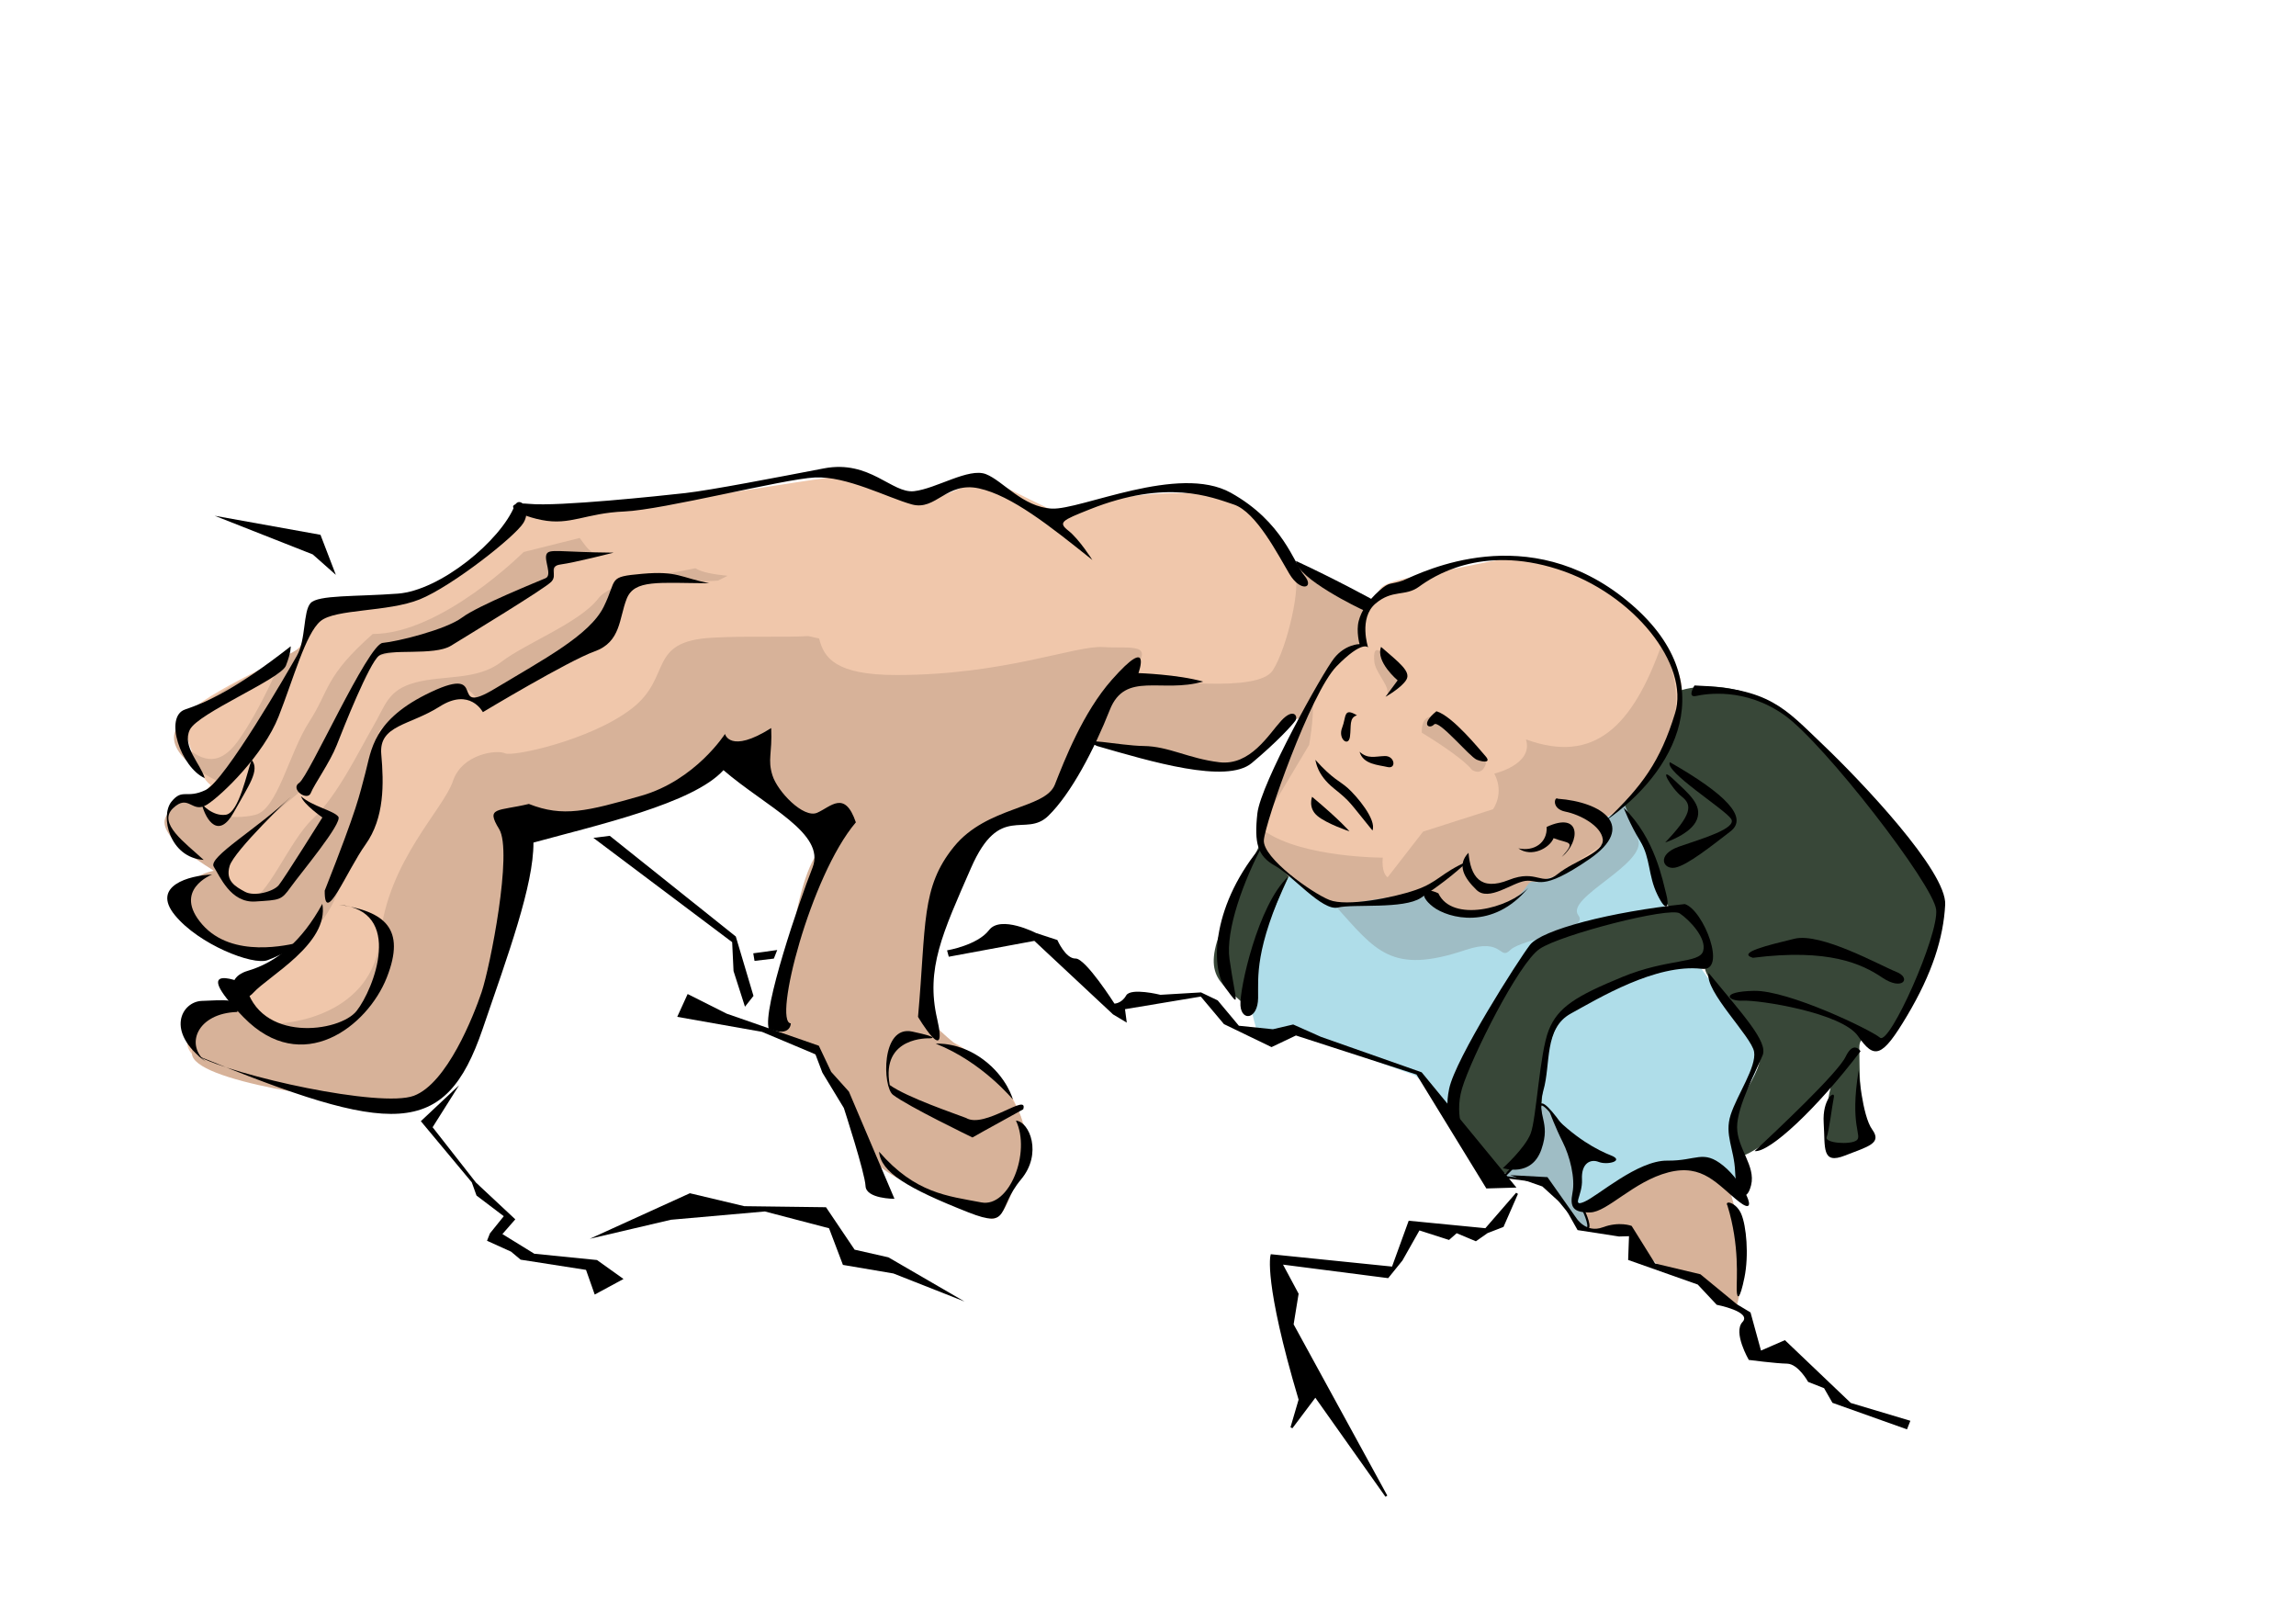 <?xml version="1.0" encoding="UTF-8" standalone="no"?>
<!-- Created with Inkscape (http://www.inkscape.org/) -->

<svg
   xmlns:dc="http://purl.org/dc/elements/1.1/"
   xmlns:cc="http://creativecommons.org/ns#"
   xmlns:rdf="http://www.w3.org/1999/02/22-rdf-syntax-ns#"
   xmlns:svg="http://www.w3.org/2000/svg"
   xmlns="http://www.w3.org/2000/svg"
   xmlns:xlink="http://www.w3.org/1999/xlink"
   xmlns:sodipodi="http://sodipodi.sourceforge.net/DTD/sodipodi-0.dtd"
   xmlns:inkscape="http://www.inkscape.org/namespaces/inkscape"
   width="1052.362"
   height="744.094"
   id="svg2"
   version="1.1"
   inkscape:version="0.48.1 r9760"
   sodipodi:docname="ClimbOn.svg"
   style="display:inline">
  <defs
     id="defs4">
    <linearGradient
       id="linearGradient3883">
      <stop
         style="stop-color:#eef1f3;stop-opacity:1;"
         offset="0"
         id="stop3885" />
      <stop
         style="stop-color:#617388;stop-opacity:1;"
         offset="1"
         id="stop3887" />
    </linearGradient>
    <linearGradient
       id="linearGradient3867">
      <stop
         style="stop-color:#282852;stop-opacity:1;"
         offset="0"
         id="stop3869" />
      <stop
         style="stop-color:#adadd6;stop-opacity:1;"
         offset="1"
         id="stop3871" />
    </linearGradient>
    <radialGradient
       inkscape:collect="always"
       xlink:href="#linearGradient3883"
       id="radialGradient3889"
       cx="642.023"
       cy="479.366"
       fx="642.023"
       fy="479.366"
       r="530.892"
       gradientTransform="matrix(0.826,0.023,-0.022,0.824,122.333,33.016)"
       gradientUnits="userSpaceOnUse" />
  </defs>
  <sodipodi:namedview
     id="base"
     pagecolor="#ffffff"
     bordercolor="#666666"
     borderopacity="1.0"
     inkscape:pageopacity="0.0"
     inkscape:pageshadow="2"
     inkscape:zoom="0.82785186"
     inkscape:cx="380.01967"
     inkscape:cy="372.04724"
     inkscape:document-units="px"
     inkscape:current-layer="layer2"
     showgrid="false"
     inkscape:window-width="1376"
     inkscape:window-height="834"
     inkscape:window-x="6"
     inkscape:window-y="2"
     inkscape:window-maximized="0" />
  <g
     inkscape:groupmode="layer"
     id="layer2"
     inkscape:label="Color"
     style="display:inline">
    <path
       style="fill:#f0c7ab;fill-opacity:1;stroke:none"
       d="m 399.741,528.85 c 21.354,16.229 47.832,31.603 54.665,26.479 6.833,-5.125 17.083,-21.354 17.083,-29.041 0,-7.687 -5.979,-21.354 -9.396,-26.479 -3.417,-5.125 -19.645,-20.5 -25.624,-22.208 -5.979,-1.708 -11.104,-5.125 -11.104,-11.958 0,-6.833 -1.708,-44.416 14.52,-70.894 16.229,-26.479 34.166,-19.645 40.999,-25.624 6.833,-5.979 20.5,-28.187 20.5,-28.187 0,0 56.374,12.812 63.207,11.104 6.833,-1.708 26.479,-23.062 30.749,-23.062 4.271,0 -19.847,47.026 -17.937,54.665 2.135,8.541 21.354,28.187 30.749,30.749 9.396,2.562 41.853,-4.271 45.27,-6.833 5.125,11.958 32.458,11.104 45.27,1.708 12.812,-9.396 13.666,-5.125 13.666,-5.125 0,0 19.645,-11.104 21.354,-17.083 1.708,-5.979 2.562,-10.25 2.562,-10.25 0,0 42.707,-42.707 33.312,-67.478 -9.396,-24.77 -49.541,-59.79 -86.269,-52.103 -36.728,7.687 -49.54,8.541 -51.249,13.666 -1.708,5.125 -4.271,7.687 -4.271,7.687 l -33.312,-17.937 c 0,0 -11.104,-27.333 -31.603,-32.458 -20.5,-5.125 -61.499,-0.854 -76.019,7.687 -21.354,-9.396 -31.603,-17.083 -38.437,-15.375 -6.833,1.708 -17.937,9.396 -26.479,7.687 -8.541,-1.708 -22.208,-10.25 -33.312,-10.25 -11.104,0 -127.268,21.354 -140.08,17.083 -12.812,-4.271 -17.937,10.25 -17.937,10.25 0,0 -33.312,29.895 -41.853,29.895 -8.541,0 -37.582,-5.979 -41.853,3.417 -4.271,9.396 -8.541,18.791 -13.666,21.354 -5.125,2.562 -52.103,23.916 -49.541,31.603 2.562,7.687 6.833,23.916 12.812,28.187 -5.979,8.541 -9.396,4.271 -13.666,6.833 -4.271,2.562 -11.104,14.52 1.708,23.062 12.812,8.541 15.375,11.104 15.375,11.104 0,0 -22.208,1.708 -17.937,10.25 4.271,8.541 23.916,32.458 50.395,25.624 -16.229,11.104 -22.208,18.791 -22.208,18.791 l -2.562,4.271 c 0,0 -17.937,0 -17.937,6.833 0,6.833 -20.5,17.937 32.458,30.749 52.957,12.812 73.457,12.812 81.144,4.271 7.687,-8.541 42.707,-96.519 37.582,-118.726 21.354,-5.125 79.436,-18.791 89.685,-33.312 16.229,5.125 23.062,19.645 29.895,22.208 6.833,2.562 20.5,8.541 20.5,8.541 0,0 -17.937,48.686 -20.5,61.499 -2.562,12.812 -4.271,32.458 -4.271,32.458 l 17.083,5.979 13.666,22.208 z"
       id="path3808"
       inkscape:connector-curvature="0"
       sodipodi:nodetypes="cssssssscsssscscscsssccscsssscsssscsscscccsssccscscccc" />
    <path
       style="fill:#d7b299;fill-opacity:1;stroke:none"
       d="m 724.767,555.051 4.228,9.06 15.703,-1.208 7.852,10.268 10.268,9.06 18.723,6.04 14.495,10.268 c 0,0 4.228,-16.307 3.02,-24.159 -1.208,-7.852 -4.832,-29.595 -9.06,-34.426 -4.228,-4.832 -16.307,-8.456 -22.951,-6.644 -6.644,1.812 -25.367,16.911 -32.615,18.119 -7.248,1.208 -9.664,3.624 -9.664,3.624 z"
       id="path3810"
       inkscape:connector-curvature="0" />
    <path
       style="fill:#afdde9;stroke:none"
       d="m 591.289,401.038 c 0,0 -21.743,28.387 -19.931,46.506 1.812,18.119 5.436,26.575 5.436,26.575 l 16.911,-1.208 54.962,19.931 17.515,16.307 c 0,0 7.852,-24.763 13.287,-35.03 5.436,-10.268 16.307,-35.634 22.347,-39.258 6.04,-3.624 61.605,-17.515 61.605,-17.515 0,0 -4.832,-24.763 -8.456,-31.407 -3.624,-6.644 -9.664,-15.703 -9.664,-15.703 l -10.268,4.832 1.812,10.872 c 0,0 -13.891,10.872 -17.515,13.287 -3.624,2.416 -14.495,4.228 -14.495,4.228 0,0 -6.04,9.664 -12.079,11.475 -6.04,1.812 -28.387,6.644 -30.199,3.02 -1.812,-3.624 -10.268,-8.456 -10.268,-8.456 0,0 -27.783,4.228 -32.615,5.436 -4.832,1.208 -11.475,-1.208 -16.307,-3.624 -4.832,-2.416 -12.079,-10.268 -12.079,-10.268 z"
       id="path3812"
       inkscape:connector-curvature="0"
       sodipodi:nodetypes="csccccsscscccscsscssc" />
    <path
       style="fill:#afdde9;fill-opacity:1;stroke:none"
       d="m 777.917,440.9 c 6.644,11.475 22.951,27.179 24.763,34.426 1.812,7.248 4.832,12.079 0,19.931 -4.832,7.852 -10.268,15.703 -9.664,21.139 0.604,5.436 8.456,23.555 6.644,26.575 -1.812,3.02 -8.456,-7.248 -17.515,-7.852 -9.06,-0.604 -25.971,-2.416 -32.615,4.228 -6.644,6.644 -17.515,13.891 -22.951,13.891 -5.436,0 -6.04,-0.604 -4.832,-9.06 1.208,-8.456 3.624,-15.099 -1.812,-21.743 -5.436,-6.644 -13.891,-16.307 -13.891,-18.119 0,-1.812 2.416,-32.011 6.04,-35.03 3.624,-3.02 19.327,-13.287 25.971,-16.911 6.644,-3.624 39.862,-11.475 39.862,-11.475 z"
       id="path3814"
       inkscape:connector-curvature="0" />
    <path
       style="fill:#384738;fill-opacity:1;stroke:none"
       d="m 666.182,512.169 c 1.208,-17.515 10.268,-36.238 15.099,-43.486 4.832,-7.248 19.327,-38.05 26.575,-38.05 7.248,0 59.793,-19.327 65.229,-14.495 5.436,4.832 11.475,18.723 10.872,22.347 -0.604,3.624 -21.743,5.436 -21.743,5.436 0,0 -37.446,11.475 -46.506,22.951 -10.077,12.764 -7.852,41.674 -10.872,51.338 -3.02,9.664 -12.079,19.327 -16.307,19.931 -4.228,0.604 -22.347,-25.971 -22.347,-25.971 z"
       id="path3818"
       inkscape:connector-curvature="0"
       sodipodi:nodetypes="csssscsssc" />
    <path
       style="fill:#384738;fill-opacity:1;stroke:none"
       d="m 571.358,461.435 c -10.268,-10.872 -21.743,-12.683 -10.268,-38.654 11.475,-25.971 16.307,-35.634 16.307,-35.634 l 13.287,14.495 c 0,0 -17.515,37.446 -17.515,45.298 0,7.852 -1.812,14.495 -1.812,14.495 z"
       id="path3820"
       inkscape:connector-curvature="0"
       sodipodi:nodetypes="csccsc" />
    <path
       style="fill:#384738;fill-opacity:1;stroke:none"
       d="m 770.065,316.482 c 0,0 27.783,-10.268 56.773,17.515 28.991,27.783 60.227,72.127 62.209,79.724 3.624,13.891 -19.327,60.397 -27.179,64.625 -4.228,-1.208 -8.456,-1.812 -8.456,-1.812 0,0 -1.208,0.544 -1.208,3.624 0,8.456 0.604,32.615 2.416,39.258 1.812,6.644 -11.169,8.834 -15.099,7.852 -4.832,-1.208 -3.02,-19.327 0,-30.803 -10.268,12.079 -35.634,33.822 -43.486,33.822 0,-17.515 -1.208,-22.347 2.416,-27.783 3.624,-5.436 9.06,-14.495 8.456,-19.931 -0.604,-5.436 -26.575,-34.426 -25.367,-39.258 1.208,-4.832 -19.327,-28.387 -19.327,-33.822 0,-5.436 -18.119,-39.862 -18.119,-39.862 0,0 28.991,-34.426 25.971,-53.15 z"
       id="path3822"
       inkscape:connector-curvature="0"
       sodipodi:nodetypes="cssccsssccsssscc" />
    <path
       style="fill:#d7b299;fill-opacity:1;stroke:none"
       d="m 499.676,338.375 c 7.687,-14.948 7.26,-27.76 19.645,-27.333 12.385,0.427 57.228,6.833 64.061,-3.844 6.833,-10.677 13.239,-40.145 9.823,-43.989 -3.844,-7.687 4.271,-5.552 11.531,1.281 7.26,6.833 23.916,12.385 23.916,12.385 0,0 -5.979,11.104 -4.271,15.375 -2.99,5.979 -7.26,6.406 -11.104,11.531 -3.844,5.125 -13.239,17.937 -14.948,25.197 -5.979,0 -11.104,3.417 -11.104,3.417 0,0 -10.25,18.364 -23.916,18.364 -13.666,0 -61.926,-6.833 -63.634,-12.385 z"
       id="path3824"
       inkscape:connector-curvature="0" />
    <path
       style="fill:#d7b299;fill-opacity:1;stroke:none"
       d="m 239.156,235.875 c -1.724,4.137 -9.872,11.188 -19.281,18.25 9.413,-6.887 17.689,-13.825 19.281,-17.406 l 3.469,0 c -1.089,-0.26 -2.188,-0.523 -3.469,-0.844 z m 26.562,10.656 L 240,252.969 c 0,0 -37.553,37.562 -69.156,37.562 -22.208,19.645 -19.667,25.636 -29.062,40.156 -9.396,14.52 -14.5,40.156 -24.75,42.719 -10.25,2.562 -23.938,-1.2e-4 -23.938,-5.125 0,-5.125 16.25,-11.125 21.375,-18.812 3.697,-5.546 15.359,-35.459 24.156,-53.344 -7.845,5.756 -49.997,24.672 -57.469,37.125 -7.687,12.812 18.781,24.781 18.781,24.781 l -6.844,6.812 c 0,0 -11.938,0.011 -17.062,9.406 -5.125,9.396 22.188,24.781 22.188,24.781 0,0 -19.635,2.553 -11.094,21.344 8.007,17.616 39.711,15.744 46.5,15.438 2.438,-2.464 5.114,-5.065 8.156,-7.75 14.52,-12.812 14.521,-28.198 23.062,-45.281 8.541,-17.083 8.562,-40.146 8.562,-46.125 0,-5.979 21.334,-11.948 32.438,-18.781 11.104,-6.833 11.094,4.281 16.219,4.281 5.125,0 41.854,-22.229 53.812,-31.625 11.958,-9.396 7.688,-17.083 12.812,-23.062 0.488,-0.569 1.126,-0.993 1.906,-1.312 -7.296,1.955 -13.582,4.485 -16.406,8.156 -8.541,11.104 -33.334,20.49 -44.438,29.031 -11.104,8.541 -26.469,5.99 -39.281,9.406 -12.812,3.417 -13.646,10.25 -19.625,20.5 -5.979,10.25 -16.24,31.594 -27.344,41.844 -11.104,10.25 -21.365,37.594 -29.906,37.594 -8.541,0 -11.094,-14.521 -11.094,-17.938 0,-3.417 41.844,-37.594 41.844,-37.594 l 28.188,-56.375 c 0,0 12.834,-2.563 23.938,-5.125 11.104,-2.562 56.344,-29.875 56.344,-29.875 l 3.438,-10.25 15.062,-2.656 c -2.236,-1.317 -3.695,-3.802 -5.594,-6.344 z M 133.625,435.812 c -2.059,2.081 -3.935,4.045 -5.656,5.875 4.74,-3.205 8.396,-5.938 7,-5.938 -0.214,0 -0.891,0.042 -1.344,0.062 z m -5.656,5.875 c -6.861,4.639 -16.062,10.281 -16.062,10.281 l 0,2.531 c 0.462,-0.363 1.013,-0.644 1.688,-0.812 4.192,-1.048 8.407,-5.654 14.375,-12 z M 111.906,454.5 c -1.642,1.289 -1.957,3.66 -1.156,6.125 l 1.156,-0.094 0,-6.031 z m -1.156,6.125 -21.906,1.594 c 0,0 -0.875,7.688 -0.875,20.5 0,12.812 68.334,22.229 99.938,23.938 31.603,1.708 50.406,-105.938 50.406,-105.938 0,0 -1.729,-15.365 11.938,-23.906 16.229,6.833 78.594,-26.469 78.594,-26.469 l 8.531,0.844 c 0,0 23.917,21.355 38.438,38.438 -13.666,14.52 -17.938,84.562 -17.938,84.562 l 17.938,10.25 c 0,0 17.104,26.469 21.375,41.844 4.271,15.375 47.813,26.469 55.5,31.594 7.687,5.125 15.396,-19.636 16.25,-39.281 0.854,-19.645 -33.334,-39.271 -41.875,-50.375 -8.541,-11.104 9.417,-65.771 13.688,-79.438 4.271,-13.666 30.75,-15.396 38.438,-18.812 7.687,-3.417 27.323,-46.98 39.281,-61.5 11.958,-14.52 -3e-4,-11.083 -12.812,-11.938 -12.812,-0.854 -45.272,12.812 -94.812,12.812 -27.759,0 -33.233,-7.805 -35.406,-16.75 L 370.469,291.5 c -11.783,0.704 -27.847,-0.184 -44.188,0.75 -29.895,1.708 -17.928,17.948 -36.719,32.469 -18.791,14.52 -54.677,22.208 -58.094,20.5 -3.417,-1.708 -19.636,3e-4 -23.906,12.812 -4.271,12.812 -29.896,36.73 -33.312,71.75 -3.417,35.02 -40.99,40.135 -52.094,39.281 -6.114,-0.47 -10.149,-4.566 -11.406,-8.438 z M 318.719,260.406 c -7.022,1.557 -17.108,2.99 -26.094,5.219 6.454,-1.091 18.856,1.594 36.438,0.469 l 4.406,-2.219 c -6.214,-0.672 -11.593,-1.471 -14.75,-3.469 z M 148.625,276.875 c 0,0 -0.723,2.741 -2,6.188 0.09,-0.069 0.196,-0.165 0.281,-0.219 4.255,-2.659 16.454,-3.978 27.531,-5.844 -11.183,0.266 -25.812,-0.125 -25.812,-0.125 z m -20.5,27.344 c 0,0 -8.531,20.48 -18.781,35 -10.25,14.52 -18.792,6.844 -23.062,4.281 -4.271,-2.562 6e-5,-11.115 2.562,-17.094 l 39.281,-22.188 z"
       id="path3826"
       inkscape:connector-curvature="0" />
    <path
       style="fill:#d7b299;fill-opacity:1;stroke:none"
       d="m 761.625,295.344 c -13.287,37.446 -30.812,54.975 -62.219,43.5 3.624,11.475 -14.5,15.688 -14.5,15.688 4.832,9.06 -0.594,16.312 -0.594,16.312 l -32.031,10.25 L 636,402.062 c -3.035,-2.358 -2.219,-9.031 -2.219,-9.031 0,0 -36.303,0.021 -53.812,-11.938 0,0 -2.562,2.115 -2.562,6.812 0,4.698 30.74,26.063 32.875,27.344 2.135,1.281 27.781,-2.125 27.781,-2.125 0,0 0.473,-0.706 1.062,-1.719 3.746,-0.723 7.449,-1.443 9.531,-1.906 5.436,-1.208 9.062,2.406 9.062,2.406 0,0 16.327,13.279 28.406,6.031 12.079,-7.248 18.719,-14.469 18.719,-14.469 0,0 7.856,-0.627 14.5,-6.062 6.644,-5.436 18.094,-10.262 18.094,-15.094 0,-4.832 -1.812,-7.25 -1.812,-7.25 0,0 50.159,-32.609 26,-79.719 z"
       id="path3844"
       inkscape:connector-curvature="0" />
    <path
       style="fill:#d7b299;fill-opacity:1;stroke:none"
       d="m 601.746,321.719 c 0.427,8.114 -1.708,19.645 -1.708,19.645 l -19.645,32.885 c 0,0 18.791,-50.822 21.354,-52.53 z"
       id="path3846"
       inkscape:connector-curvature="0" />
    <path
       style="fill:#d7b299;fill-opacity:1;stroke:none"
       d="m 657.693,328.552 c -6.833,-1.281 -5.979,7.26 -5.979,7.26 0,0 17.937,10.677 23.062,17.083 5.125,2.99 6.406,-3.417 6.406,-3.417 0,0 -20.5,-21.354 -23.489,-20.927 z"
       id="path3848"
       inkscape:connector-curvature="0"
       sodipodi:nodetypes="ccccc" />
    <path
       style="fill:#d7b299;fill-opacity:1;stroke:none"
       d="m 642.745,311.042 c -3.844,6.833 -6.833,8.541 -6.833,5.552 0,-2.99 -5.552,-8.969 -5.979,-13.239 -0.427,-4.271 0,-8.114 4.698,-2.99 4.698,5.125 8.114,10.677 8.114,10.677 z"
       id="path3850"
       inkscape:connector-curvature="0"
       sodipodi:nodetypes="csssc" />
    <path
       style="fill:#9fbdc5;fill-opacity:1;stroke:none"
       d="m 612.043,415.123 c 18.58,20.633 25.624,31.664 59.744,20.198 17.294,-5.812 15.375,5.125 20.5,0 5.125,-5.125 36.625,-8.899 31.176,-15.802 -6.406,-8.114 31.603,-23.489 27.333,-35.02 -4.271,-11.531 -5.979,-15.375 -5.979,-15.375 l -8.969,6.833 c 0,0 2.562,5.552 -0.427,11.104 -2.99,5.552 -18.364,12.812 -18.364,12.812 0,0 -10.25,5.125 -13.666,4.271 -3.417,-0.854 -3.417,3.417 -7.687,6.406 -4.271,2.99 -17.937,11.958 -23.916,8.541 -5.979,-3.417 -20.072,-10.25 -20.072,-10.25 z"
       id="path3856"
       inkscape:connector-curvature="0"
       sodipodi:nodetypes="cssssccscssscc" />
    <path
       style="fill:#9fbdc5;fill-opacity:1;stroke:#000000;stroke-width:1px;stroke-linecap:butt;stroke-linejoin:miter;stroke-opacity:1"
       d="m 689.133,539.348 19.327,2.416 c 0,0 14.495,19.931 18.119,21.139 3.624,1.208 -0.604,-7.852 -0.604,-7.852 0,0 -3.624,-2.416 -3.624,-5.436 0,-3.02 1.812,-19.327 -1.812,-25.971 -3.624,-6.644 -11.475,-17.515 -13.891,-17.515 -2.416,0 1.812,11.475 -1.208,15.703 -3.02,4.228 -13.287,14.495 -16.307,17.515 z"
       id="path3858"
       inkscape:connector-curvature="0" />
  </g>
  <g
     inkscape:label="Line Drawing"
     inkscape:groupmode="layer"
     id="layer1"
     transform="translate(0,-308.268)">
    <path
       style="fill:#000000;stroke:none"
       d="m 90.449,792.081 c 89.462,36.559 113.471,38.232 130.713,-12.102 11.77,-34.359 23.443,-66.067 23.344,-85.581 29.12,-7.998 73.26,-17.867 87.09,-33.19 19.376,16.725 47.028,28.923 40.827,44.656 -6.201,15.733 -23,64.943 -20.038,73.9 10.114,3.986 10.081,-2.518 10.081,-2.518 -8.234,-0.443 8.941,-67.611 29.816,-92.119 -5.123,-15.003 -11.476,-7.12 -17.743,-4.396 -6.267,2.723 -18.219,-9.778 -20.499,-17.168 -2.281,-7.391 -0.049,-9.757 -0.558,-21.643 -19.006,11.985 -21.184,2.687 -21.184,2.687 0,0 -13.575,21.266 -38.438,28.346 -24.863,7.08 -35.728,9.938 -51.461,3.737 -14.339,3.437 -19.958,1.223 -13.625,11.509 6.333,10.286 -4.166,63.277 -8.033,74.737 -3.644,10.797 -15.827,41.802 -31.051,47.487 -15.224,5.685 -82.144,-9.005 -99.239,-18.34 z"
       id="path3837"
       inkscape:connector-curvature="0"
       sodipodi:nodetypes="csccscccssccscsssc" />
    <path
       style="fill:#000000;stroke:none"
       d="m 108.742,772.024 c -18.391,0.542 -24.149,15.151 -14.24,22.952 -19.138,-14.035 -11.132,-27.758 -1.936,-28.029 9.195,-0.271 18.834,-1.666 16.176,5.077 z"
       id="path3839"
       inkscape:connector-curvature="0"
       sodipodi:nodetypes="ccsc" />
    <path
       style="fill:#000000;stroke:none"
       d="m 112.49,759.22 c 6.194,27.11 43.18,22.213 50.981,12.303 7.801,-9.909 21.975,-45.871 -8.097,-48.635 20.876,3.035 30.786,10.835 21.927,33.312 -8.859,22.476 -38.799,45.732 -65.631,18.277 -26.832,-27.455 0.82,-15.257 0.82,-15.257 z"
       id="path3843"
       inkscape:connector-curvature="0" />
    <path
       style="fill:#000000;stroke:none"
       d="m 147.745,722.478 c -9.335,17.095 -20.95,26.799 -34.165,30.679 -13.215,3.88 -4.396,17.743 2.518,10.081 6.915,-7.662 34.878,-22.608 31.646,-40.761 z"
       id="path3845"
       inkscape:connector-curvature="0" />
    <path
       style="fill:#000000;stroke:none"
       d="m 148.836,716.416 c 15.503,-39.333 15.708,-43.148 18.57,-53.705 2.863,-10.557 3.24,-24.691 30.317,-37.389 27.078,-12.699 7.014,11.853 29.153,-1.493 22.139,-13.347 43.393,-24.445 49.832,-37.488 6.439,-13.043 1.501,-13.691 17.644,-15.118 16.143,-1.428 17.505,1.706 30.753,4.331 -23.329,-0.106 -34.329,-1.845 -37.873,7.145 -3.543,8.99 -2.592,19.753 -14.683,24.076 -12.091,4.323 -51.227,27.85 -51.227,27.85 0,0 -5.89,-11.41 -19.753,-2.592 -13.863,8.818 -27.996,8.441 -26.807,21.894 1.19,13.453 1.493,29.153 -7.193,41.31 -8.687,12.157 -18.874,38.004 -18.735,21.18 z"
       id="path3847"
       inkscape:connector-curvature="0" />
    <path
       style="fill:#000000;stroke:none"
       d="m 402.915,836.035 c 16.633,19.151 31.383,20.296 46.913,23.266 12.758,2.44 22.824,-22.885 15.823,-37.491 6.283,0.529 12.19,15.192 2.379,26.905 -11.451,13.673 -4.482,22.903 -24.149,15.151 -28.095,-11.073 -40.133,-18.415 -40.966,-27.832 z"
       id="path3849"
       inkscape:connector-curvature="0"
       sodipodi:nodetypes="cscssc" />
    <path
       style="fill:#000000;stroke:none"
       d="m 468.989,816.634 c -16.553,9.056 -23.263,12.904 -23.263,12.904 0,0 -29.457,-14.207 -36.438,-19.555 -4.794,-3.673 -5.546,-32.049 8.826,-28.981 14.372,3.068 7.867,3.101 7.867,3.101 0,0 -22.324,-1.009 -18.173,21.402 8.105,5.791 30.462,13.305 34.957,15.076 8.543,5.135 28.737,-11.896 26.225,-3.946 z"
       id="path3851"
       inkscape:connector-curvature="0"
       sodipodi:nodetypes="ccsscccc" />
    <path
       style="fill:#000000;stroke:none"
       d="m 428.909,786.554 c 21.352,8.416 35.347,25.617 35.347,25.617 0,0 -2.518,-10.081 -13.552,-18.325 -11.033,-8.244 -21.795,-7.292 -21.795,-7.292 z"
       id="path3853"
       inkscape:connector-curvature="0" />
    <path
       style="fill:#000000;stroke:none"
       d="m 420.772,774.258 c 3.822,-42.639 1.27,-59.225 16.429,-77.92 15.159,-18.695 41.859,-17.26 46.288,-28.498 4.429,-11.238 12.878,-33.075 26.126,-48.051 18.735,-21.18 12.197,-3.062 12.197,-3.062 0,0 17.948,0.582 29.629,3.888 -19.039,5.48 -35.691,-4.979 -42.778,13.002 -7.087,17.981 -17.75,38.447 -28.242,48.595 -10.491,10.147 -22.238,-6.168 -35.321,23.732 -13.083,29.9 -20.851,46.314 -15.576,69.167 5.275,22.853 -8.753,-0.853 -8.753,-0.853 z"
       id="path3855"
       inkscape:connector-curvature="0"
       sodipodi:nodetypes="csssccssssc" />
    <path
       style="fill:#000000;stroke:none"
       d="m 502.803,650.135 c 24.486,7.054 59.307,17.533 70.922,7.828 11.615,-9.704 18.53,-17.366 19.978,-19.392 1.448,-2.026 -0.816,-6.164 -6.505,0.033 -5.689,6.197 -14.08,20.7 -28.333,18.978 -14.253,-1.722 -23.103,-7.286 -34.641,-7.444 -11.323,-0.155 -31.877,-4.774 -21.422,-0.004 z"
       id="path3857"
       inkscape:connector-curvature="0"
       sodipodi:nodetypes="csssssc" />
    <path
       style="fill:#000000;stroke:none"
       d="m 500.689,564.906 c -19.584,-15.713 -37.049,-29.534 -51.982,-32.823 -14.933,-3.289 -19.687,10.418 -30.806,7.334 -11.119,-3.084 -29.9,-13.083 -44.476,-12.336 -14.577,0.747 -69.462,14.82 -87.291,15.583 -17.829,0.763 -24.641,6.518 -37.889,3.893 -13.248,-2.625 -18.662,-8.654 -5.533,-7.374 13.129,1.279 59.873,-3.668 71.418,-4.96 11.546,-1.292 42.47,-7.281 63.535,-11.313 21.065,-4.032 31.126,11.619 41.326,10.446 10.2,-1.173 25.068,-10.894 32.935,-7.793 7.867,3.101 16.788,15.056 30.138,15.774 13.35,0.718 58.105,-20.594 82.062,-7.257 23.957,13.338 28.875,32.155 33.727,37.962 4.852,5.808 -1.755,7.748 -6.845,-0.75 -5.09,-8.498 -15.157,-28.394 -25.492,-31.819 -10.336,-3.425 -30.636,-11.912 -66.065,2.224 -12.718,5.074 -14.663,5.906 -9.708,9.807 4.955,3.9 10.947,13.403 10.947,13.403 z"
       id="path3859"
       inkscape:connector-curvature="0"
       sodipodi:nodetypes="csssssssssssssssssc" />
    <path
       style="fill:#000000;stroke:none"
       d="m 281.294,561.531 c -25.236,-0.209 -29.731,-1.98 -30.839,0.829 -1.107,2.81 2.74,9.519 -0.394,10.881 -3.133,1.362 -30.892,12.494 -38.266,18.027 -7.374,5.533 -29.666,11.029 -36.392,11.624 -6.726,0.595 -33.897,61.297 -38.257,64.123 -4.36,2.826 3.745,8.617 5.295,4.684 1.55,-3.933 8.789,-14.064 11.89,-21.931 3.101,-7.867 14.838,-37.647 19.42,-41.035 4.581,-3.388 25.236,0.209 32.951,-4.541 7.715,-4.75 42.712,-26.012 45.948,-29.281 3.236,-3.269 -1.719,-7.169 4.446,-7.986 6.164,-0.816 24.198,-5.394 24.198,-5.394 z"
       id="path3002"
       inkscape:connector-curvature="0" />
    <path
       style="fill:#000000;stroke:none"
       d="m 133.365,673.314 c -14.732,14.318 -38.217,27.784 -35.391,32.144 2.826,4.36 7.711,16.672 19.035,15.942 11.324,-0.73 11.886,-0.509 16.229,-6.587 4.343,-6.078 23.964,-29.506 21.819,-32.299 -2.145,-2.793 -11.8,-4.651 -17.095,-9.335 1.14,3.695 9.807,9.708 9.807,9.708 0,0 -17.578,28.128 -20.031,31.057 -2.453,2.928 -11.189,5.328 -15.462,2.994 -4.274,-2.334 -9.109,-4.889 -7.014,-11.853 2.096,-6.964 28.103,-31.77 28.103,-31.77 z"
       id="path3004"
       inkscape:connector-curvature="0" />
    <path
       style="fill:#000000;stroke:none"
       d="m 97.207,709.051 c -10.541,0.39 -28.013,5.189 -17.066,18.592 10.947,13.403 35.671,23.148 42.5,20.646 6.829,-2.502 18.46,-8.954 14.203,-8.035 -4.257,0.919 -30.244,7.555 -44.119,-8.301 -13.875,-15.856 4.482,-22.903 4.482,-22.903 z"
       id="path3006"
       inkscape:connector-curvature="0" />
    <path
       style="fill:#000000;stroke:none"
       d="m 235.985,539.777 c -6.423,16.295 -34.234,39.092 -53.63,40.536 -19.396,1.444 -36.56,0.522 -40.018,4.352 -3.457,3.831 -2.046,16.722 -6.271,24.145 -4.224,7.424 -32.909,57.142 -41.748,61.449 -8.839,4.307 -10.66,-0.955 -15.786,5.463 -5.127,6.419 -0.992,25.577 14.827,26.618 -8.564,-7.92 -21.283,-16.828 -14.027,-23.706 7.255,-6.878 8.65,2.76 15.581,-1.649 6.931,-4.409 25.904,-22.899 32.77,-40.318 6.866,-17.419 12.369,-37.971 19.182,-43.726 6.812,-5.754 30.822,-4.081 45.485,-9.988 14.663,-5.906 43.819,-28.822 47.601,-35.122 3.781,-6.3 -1.633,-12.329 -3.966,-8.055 z"
       id="path3008"
       inkscape:connector-curvature="0" />
    <path
       style="fill:#000000;stroke:none"
       d="m 92.445,676.662 c 2.059,7.953 7.932,16.11 14.712,3.851 6.78,-12.259 12.128,-19.24 8.178,-24.043 -1.993,5.057 -5.709,24.367 -11.873,25.183 -6.164,0.816 -11.017,-4.991 -11.017,-4.991 z"
       id="path3010"
       inkscape:connector-curvature="0" />
    <path
       style="fill:#000000;stroke:none"
       d="m 133.241,604.451 c -25.359,19.868 -38.676,25.655 -48.417,28.957 -9.741,3.302 -1.997,26.479 9.02,31.47 -1.94,-6.607 -10.504,-14.527 -6.842,-22.172 3.662,-7.645 41.605,-23.203 44.041,-29.384 2.436,-6.181 2.198,-8.871 2.198,-8.871 z"
       id="path3012"
       inkscape:connector-curvature="0" />
    <path
       style="fill:#000000;stroke:none"
       d="m 594.005,565.331 c 18.662,8.654 35.195,17.767 35.195,17.767 0,0 -1.653,5.84 -3.9,4.955 -2.248,-0.886 -30.581,-14.65 -31.294,-22.721 z"
       id="path3014"
       inkscape:connector-curvature="0" />
    <path
       style="fill:#000000;stroke:none"
       d="m 736.037,684.283 c 31.183,-21.468 55.422,-63.2 9.809,-100.654 -45.613,-37.454 -93.382,-13.435 -102.783,-9.35 -6.045,2.162 -5.943,0.254 -10.967,4.766 -5.024,4.512 -8.141,9.126 -9.351,13.843 -1.21,4.717 0.39,10.541 0.39,10.541 0,0 -6.505,0.033 -11.632,6.452 -5.127,6.419 -33.692,57.482 -35.193,71.173 -1.501,13.691 0.099,19.515 8.084,23.961 7.986,4.446 21.64,20.864 28.809,19.145 7.169,-1.719 30.174,0.857 38.111,-4.455 7.936,-5.311 15.311,-10.844 21.561,-16.82 -12.534,5.447 -13.522,9.602 -24.047,13.244 -10.524,3.642 -31.589,7.674 -39.456,4.574 -7.867,-3.101 -30.716,-19.248 -30.085,-27.438 0.631,-8.191 21.417,-67.514 33.356,-79.688 11.939,-12.173 14.425,-8.597 14.425,-8.597 0,0 -4.442,-13.436 3.375,-20.093 7.817,-6.657 13.555,-3.097 19.925,-7.727 6.369,-4.631 28.39,-19.322 63.552,-8.06 35.162,11.262 60.563,43.995 53.833,66.012 -6.73,22.017 -15.195,33.612 -31.716,49.173 z"
       id="path3016"
       inkscape:connector-curvature="0"
       sodipodi:nodetypes="cscsscssssscsssscssssc" />
    <path
       style="fill:#000000;stroke:none"
       d="m 633.011,604.725 c 8.224,7.136 13.74,11.258 11.628,14.97 -2.112,3.712 -9.605,7.9 -9.605,7.9 l 5.57,-7.543 c 0,0 -10.25,-8.584 -7.592,-15.327 z"
       id="path3018"
       inkscape:connector-curvature="0" />
    <path
       style="fill:#000000;stroke:none"
       d="m 658.395,634.206 c 7.526,2.317 19.716,17.509 22.423,20.523 2.707,3.015 -0.545,3.031 -3.917,1.702 -3.371,-1.329 -17.366,-18.53 -19.597,-16.163 -2.231,2.367 -6.505,0.033 1.091,-6.062 z"
       id="path3020"
       inkscape:connector-curvature="0" />
    <path
       style="fill:#000000;stroke:none"
       d="m 621.954,636.073 c -3.695,1.14 -2.555,4.836 -3.203,9.774 -0.648,4.938 -5.603,1.038 -3.609,-4.019 1.993,-5.057 0.513,-9.536 6.812,-5.754 z"
       id="path3022"
       inkscape:connector-curvature="0" />
    <path
       style="fill:#000000;stroke:none"
       d="m 623.16,652.778 c 3.831,3.457 6.964,2.096 11.562,1.96 4.598,-0.135 5.414,6.029 1.259,5.041 -4.155,-0.988 -11.222,-1.177 -12.821,-7.001 z"
       id="path3024"
       inkscape:connector-curvature="0" />
    <path
       style="fill:#000000;stroke:none"
       d="m 602.878,656.47 c 8.121,9.044 11.152,9.589 14.983,13.046 3.831,3.457 13.195,14.289 11.201,19.346 -10.947,-13.403 -9.823,-12.96 -17.706,-19.313 -7.883,-6.353 -8.137,-12.296 -8.478,-13.079 z"
       id="path3026"
       inkscape:connector-curvature="0" />
    <path
       style="fill:#000000;stroke:none"
       d="m 601.394,673.413 c 13.178,11.037 17.128,15.84 17.128,15.84 0,0 -10.336,-3.425 -14.728,-7.103 -4.393,-3.679 -2.399,-8.736 -2.399,-8.736 z"
       id="path3028"
       inkscape:connector-curvature="0" />
    <path
       style="fill:#000000;stroke:none"
       d="m 714.003,674.301 c 20.196,1.468 36.626,12.488 14.384,27.742 -22.242,15.254 -23.058,9.089 -29.223,9.906 -6.164,0.816 -16.775,9.618 -22.41,4.151 -5.635,-5.467 -9.142,-11.394 -3.675,-17.029 0.952,10.762 5.361,17.694 18.457,12.468 13.096,-5.225 14.933,3.289 22.529,-2.806 7.596,-6.095 21.372,-9.754 20.556,-15.918 -0.816,-6.164 -10.488,-11.275 -17.111,-12.587 -6.624,-1.313 -4.971,-7.153 -3.507,-5.927 z"
       id="path3030"
       inkscape:connector-curvature="0" />
    <path
       style="fill:#000000;stroke:none"
       d="m 708.91,687.225 c 0.373,7.288 -5.775,11.357 -12.96,9.823 6.078,4.343 14.355,-0.185 16.127,-4.68 6.743,2.658 10.66,0.955 3.745,8.617 8.601,-6.997 8.978,-21.131 -6.911,-13.76 z"
       id="path3032"
       inkscape:connector-curvature="0" />
    <path
       style="fill:#000000;stroke:none"
       d="m 700.527,715.082 c -8.925,9.466 -34.911,16.103 -41.261,2.564 -7.083,-3.441 -9.417,0.833 -2.436,6.181 6.981,5.348 27.533,10.852 43.697,-8.745 z"
       id="path3034"
       inkscape:connector-curvature="0" />
    <path
       style="fill:#000000;stroke:none"
       d="m 590.464,709.987 c -13.872,12.861 -22.486,51.802 -21.904,59.151 0.582,7.349 7.97,6.228 8.093,-3.51 0.123,-9.738 -1.745,-22.048 13.811,-55.641 z"
       id="path3036"
       inkscape:connector-curvature="0"
       sodipodi:nodetypes="cssc" />
    <path
       style="fill:#000000;stroke:none"
       d="m 744.194,678.41 c 14.54,14.17 17.891,33.669 19.491,39.493 1.6,5.824 0.271,9.195 -4.036,0.357 -4.307,-8.839 -3.113,-16.808 -7.863,-24.522 -4.75,-7.715 -7.592,-15.327 -7.592,-15.327 z"
       id="path3038"
       inkscape:connector-curvature="0" />
    <path
       style="fill:#000000;stroke:none"
       d="m 772.233,722.57 c -33.853,3.536 -65.664,11.772 -71.012,18.753 -5.348,6.981 -34.168,52.101 -37.014,65.911 -2.846,13.81 2.773,16.024 5.82,19.822 3.047,3.798 -4.069,-6.148 0.123,-20.077 4.191,-13.929 25.842,-57.331 35.567,-63.885 9.724,-6.554 59.569,-19.368 64.183,-16.251 4.614,3.117 12.395,11.377 10.742,17.218 -1.653,5.84 -16.246,3.335 -37.175,11.965 -20.93,8.63 -29.428,13.72 -33.636,24.396 -4.208,10.676 -5.626,40.629 -8.284,47.372 -2.658,6.743 -12.706,15.766 -12.706,15.766 0,0 13.145,4.532 17.677,-8.613 4.532,-13.145 -2.654,-14.679 0.873,-26.922 3.527,-12.243 0.192,-28.489 12.607,-35.281 12.415,-6.792 38.914,-22.965 60.012,-20.492 11.783,1.398 0.873,-26.922 -7.777,-29.682 z"
       id="path3040"
       inkscape:connector-curvature="0" />
    <path
       style="fill:#000000;stroke:none"
       d="m 710.13,817.544 c 11.39,12.28 22.185,17.833 28.366,20.269 6.181,2.436 -1.772,4.495 -5.705,2.945 -3.933,-1.55 -8.072,0.714 -7.698,8.002 0.373,7.288 -5.094,12.924 1.173,10.2 6.267,-2.723 24.354,-18.966 37.926,-18.81 13.572,0.156 16.348,-5.242 25.696,2.337 9.347,7.579 17.058,24.252 7.149,16.451 -9.909,-7.801 -16.464,-17.525 -32.369,-13.407 -15.905,4.118 -27.947,18.199 -35.797,18.351 -7.85,0.152 -9.433,-2.42 -8.121,-9.044 1.313,-6.624 -1.206,-16.705 -4.492,-23.194 -3.285,-6.488 -6.128,-14.101 -6.128,-14.101 z"
       id="path3042"
       inkscape:connector-curvature="0" />
    <path
       style="fill:#000000;stroke:none"
       d="m 783.159,754.143 c 15.799,19.211 27.189,31.49 24.753,37.671 -2.436,6.181 -11.771,23.276 -11.721,33.033 0.049,9.757 8.613,17.677 6.415,26.549 -2.198,8.871 -6.931,4.409 -7.321,-6.132 -0.39,-10.541 -5.02,-16.91 -2.039,-26.122 2.982,-9.212 11.89,-21.931 10.733,-28.879 -1.157,-6.948 -22.796,-27.812 -20.82,-36.121 z"
       id="path3044"
       inkscape:connector-curvature="0" />
    <path
       style="fill:#000000;stroke:none"
       d="m 791.774,860.76 c 5.701,18.477 4.098,34.075 4.233,38.673 0.135,4.598 1.481,4.479 3.56,-5.738 2.079,-10.217 0.89,-23.67 -1.493,-29.153 -2.383,-5.484 -7.883,-6.353 -6.3,-3.781 z"
       id="path3046"
       inkscape:connector-curvature="0" />
    <path
       style="fill:#000000;stroke:none"
       d="m 776.66,622.392 c 34.551,1.283 41.326,10.446 58.795,27.069 17.468,16.623 56.933,58.145 56.113,73.403 -0.82,15.257 -5.897,31.434 -17.463,50.895 -11.566,19.462 -15.04,20.04 -22.496,9.311 -7.457,-10.729 -45.395,-16.594 -52.683,-16.22 -7.288,0.373 -10.676,-4.208 5.024,-4.512 15.7,-0.304 53.364,17.787 57.757,21.466 4.393,3.679 27.015,-47.13 25.723,-58.676 -1.292,-11.546 -51.192,-76.007 -69.427,-89.037 -18.235,-13.03 -36.388,-9.798 -40.646,-8.879 -4.257,0.919 -0.697,-4.819 -0.697,-4.819 z"
       id="path3048"
       inkscape:connector-curvature="0" />
    <path
       style="fill:#000000;stroke:none"
       d="m 852.766,790.017 c -20.166,26.459 -41.711,46.532 -48.556,45.781 9.265,-8.683 38.065,-35.634 41.727,-43.279 3.662,-7.645 6.829,-2.502 6.829,-2.502 z"
       id="path3050"
       inkscape:connector-curvature="0" />
    <path
       style="fill:#000000;stroke:none"
       d="m 763.229,694.352 c 12.161,-12.735 12.587,-17.111 7.632,-21.012 -4.955,-3.9 -11.066,-14.749 -3.966,-8.055 7.1,6.693 13.519,11.82 10.861,18.563 -2.658,6.743 -14.527,10.504 -14.527,10.504 z"
       id="path3052"
       inkscape:connector-curvature="0" />
    <path
       style="fill:#000000;stroke:none"
       d="m 765.398,657.554 c 25.421,14.564 36.13,25.277 27.751,31.712 -8.379,6.435 -19.773,15.578 -25.375,16.615 -5.603,1.038 -8.666,-6.013 1.858,-9.655 10.524,-3.642 26.651,-8.322 23.825,-12.682 -2.826,-4.36 -30.954,-21.938 -28.058,-25.99 z"
       id="path3054"
       inkscape:connector-curvature="0" />
    <path
       style="fill:#000000;stroke:none"
       d="m 803.425,747.198 c 34.858,-4.438 50.149,2.887 59.377,9.121 9.228,6.234 13.572,0.156 6.267,-2.723 -7.305,-2.879 -34.411,-18.107 -46.621,-15.129 -12.21,2.978 -26.549,6.415 -19.022,8.732 z"
       id="path3056"
       inkscape:connector-curvature="0" />
    <path
       style="fill:#000000;stroke:none"
       d="m 851.913,798.769 c -4.245,25.593 1.834,29.936 -0.959,32.082 -2.793,2.145 -14.798,1.309 -13.691,-1.501 1.107,-2.81 2.506,-14.593 3.273,-18.186 0.767,-3.593 -5.381,0.476 -4.651,11.8 0.73,11.324 -1.025,19.072 9.721,14.868 10.746,-4.204 17.132,-5.582 12.501,-11.952 -4.631,-6.369 -6.194,-27.11 -6.194,-27.11 z"
       id="path3058"
       inkscape:connector-curvature="0" />
    <path
       style="fill:#000000;stroke:none"
       d="m 333.058,772.796 42.245,14.703 5.668,11.972 8.121,9.044 20.885,49.131 c 0,0 -13.01,0.066 -13.264,-5.877 -0.254,-5.943 -9.938,-35.728 -9.938,-35.728 l -9.84,-16.213 -3.183,-8.396 -24.502,-10.307 -38.841,-6.869 4.77,-10.455 z"
       id="path3060"
       inkscape:connector-curvature="0" />
    <path
       style="fill:#000000;stroke:none"
       d="m 279.484,691.305 57.77,46.14 8.101,27.213 -3.9,4.955 -5.242,-16.348 -0.628,-13.231 -63.61,-47.793 z"
       id="path3062"
       inkscape:connector-curvature="0" />
    <path
       style="fill:#000000;stroke:none"
       d="m 345.834,748.617 8.855,-1.054 1.55,-3.933 -10.984,1.514 z"
       id="path3064"
       inkscape:connector-curvature="0" />
    <path
       style="fill:#000000;stroke:none"
       d="m 434.876,746.709 39.218,-7.264 36.061,33.689 6.3,3.781 -0.816,-6.164 34.739,-5.784 10.607,12.62 21.812,10.544 11.189,-5.328 55.271,17.89 32.005,52.215 13.793,-0.406 -43.448,-52.83 -46.179,-16.253 -12.702,-5.656 -9.298,2.178 -15.598,-1.603 -9.704,-11.615 -7.645,-3.662 -18.612,1.104 c 0,0 -13.588,-3.408 -15.7,0.304 -2.112,3.712 -5.365,3.728 -5.365,3.728 0,0 -13.228,-20.794 -17.825,-20.659 -4.598,0.135 -8.342,-8.482 -8.342,-8.482 l -9.774,-3.203 c 0,0 -16.193,-8.33 -21.541,-1.349 -5.348,6.981 -19.244,9.294 -19.244,9.294 z"
       id="path3066"
       inkscape:connector-curvature="0" />
    <path
       style="fill:#000000;stroke:none"
       d="m 692.109,846.796 17.165,0.923 13.33,18.887 c 0,0 4.409,6.931 12.021,4.089 7.612,-2.842 13.231,-0.628 13.231,-0.628 l 10.742,17.218 20.774,4.942 16.669,13.711 6.3,3.781 4.799,17.472 10.967,-4.766 30.204,28.783 27.295,8.161 -1.55,3.933 -34.157,-12.164 -3.847,-6.71 -7.305,-2.879 c 0,0 -4.528,-8.277 -9.688,-8.363 -5.16,-0.086 -17.505,-1.706 -17.505,-1.706 0,0 -7.354,-12.636 -2.892,-17.37 4.462,-4.733 -11.816,-7.903 -11.816,-7.903 l -8.683,-9.265 -31.91,-11.278 0.394,-10.881 -4.598,0.135 -18.969,-2.932 -6.111,-10.848 -10.028,-9.146 z"
       id="path3068"
       inkscape:connector-curvature="0" />
    <path
       style="fill:#000000;stroke:none"
       d="m 210.413,805.605 -12.128,19.24 19.868,25.359 18.03,16.844 -5.91,6.759 14.626,9.011 28.727,2.883 12.157,8.687 -13.198,7.133 -3.983,-11.308 -29.969,-4.671 -4.393,-3.679 -11.017,-4.991 1.329,-3.371 6.353,-7.883 -12.497,-9.47 -2.162,-6.046 -23.358,-28.033 z"
       id="path3070"
       inkscape:connector-curvature="0" />
    <path
       style="fill:#000000;stroke:none"
       d="m 307.516,867.248 43.049,-3.807 29.424,7.702 6.366,16.791 23.124,3.921 32.59,12.845 -34.871,-20.236 -15.495,-3.511 -13.109,-19.449 -37.463,-0.483 -24.929,-5.93 -45.878,20.869 z"
       id="path3072"
       inkscape:connector-curvature="0" />
    <path
       style="fill:#000000;stroke:none"
       d="m 98.394,544.624 44.952,17.717 10.59,9.368 -7.047,-18.358 z"
       id="path3074"
       inkscape:connector-curvature="0" />
    <path
       style="fill:#000000;stroke:#000000;stroke-width:1px;stroke-linecap:butt;stroke-linejoin:miter;stroke-opacity:1"
       d="m 595.726,949.683 c -16.202,-54.426 -12.896,-66.107 -12.896,-66.107 l 55.546,5.663 7.632,-21.012 35.01,3.412 14.273,-16.447 -6.542,14.95 -7.174,2.779 -5.163,3.617 -8.846,-3.709 -3.521,3.11 -13.689,-4.399 -7.96,14.089 -6.337,7.843 -48.888,-6.285 7.526,14.049 -2.284,14.031 43.017,78.628 -32.534,-45.932 -10.918,14.523 z"
       id="path3039"
       inkscape:connector-curvature="0"
       sodipodi:nodetypes="ccccccccccccccccccccc" />
    <path
       style="fill:#000000;stroke:none"
       d="m 579.051,694.917 c -23.419,27.149 -24.561,56.489 -17.391,66.059 7.17,9.57 4.826,7.333 1.886,-13.153 -1.889,-13.166 6.356,-35.914 15.505,-52.907 z"
       id="path3816"
       inkscape:connector-curvature="0"
       sodipodi:nodetypes="cssc" />
  </g>
</svg>
